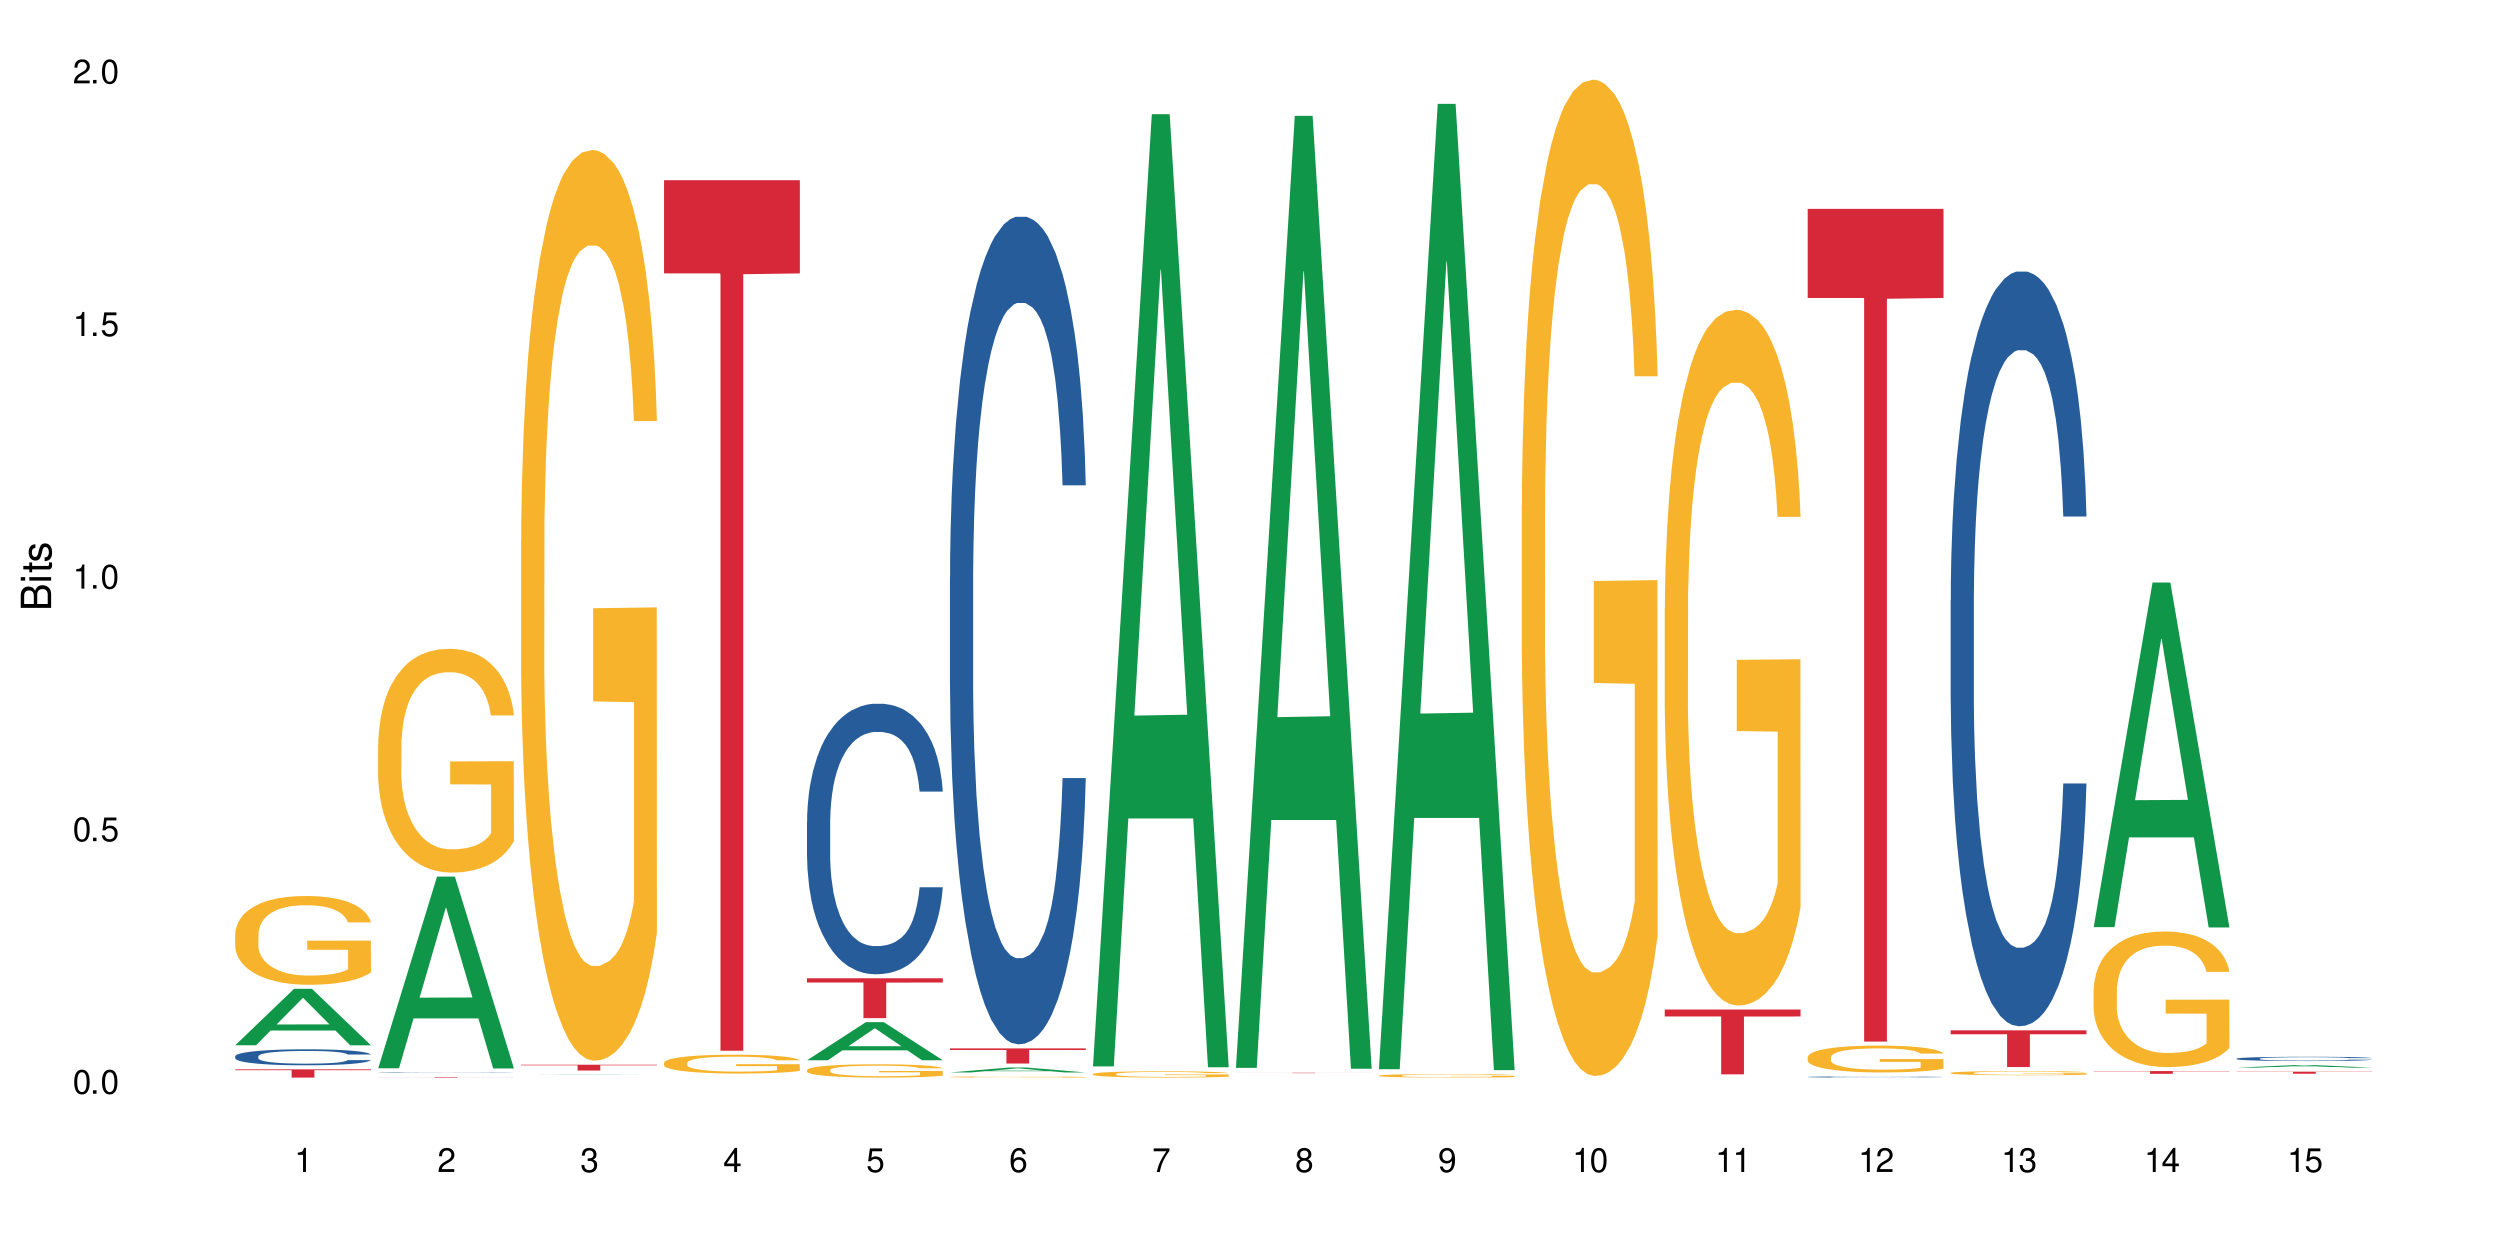 <?xml version="1.0" encoding="UTF-8"?>
<svg xmlns="http://www.w3.org/2000/svg" xmlns:xlink="http://www.w3.org/1999/xlink" width="720" height="360" viewBox="0 0 720 360">
<defs>
<g>
<g id="glyph-0-0">
</g>
<g id="glyph-0-1">
<path d="M 2.641 -6.938 C 2 -6.938 1.422 -6.656 1.078 -6.172 C 0.641 -5.562 0.406 -4.641 0.406 -3.359 C 0.406 -1.016 1.188 0.219 2.641 0.219 C 4.078 0.219 4.859 -1.016 4.859 -3.297 C 4.859 -4.641 4.656 -5.547 4.203 -6.172 C 3.844 -6.656 3.281 -6.938 2.641 -6.938 Z M 2.641 -6.188 C 3.547 -6.188 4 -5.25 4 -3.375 C 4 -1.406 3.562 -0.484 2.625 -0.484 C 1.734 -0.484 1.281 -1.438 1.281 -3.344 C 1.281 -5.25 1.734 -6.188 2.641 -6.188 Z M 2.641 -6.188 "/>
</g>
<g id="glyph-0-2">
<path d="M 1.828 -1 L 0.828 -1 L 0.828 0 L 1.828 0 Z M 1.828 -1 "/>
</g>
<g id="glyph-0-3">
<path d="M 4.562 -6.797 L 1.062 -6.797 L 0.547 -3.094 L 1.328 -3.094 C 1.719 -3.562 2.047 -3.734 2.578 -3.734 C 3.484 -3.734 4.062 -3.109 4.062 -2.094 C 4.062 -1.125 3.484 -0.531 2.578 -0.531 C 1.828 -0.531 1.375 -0.906 1.188 -1.672 L 0.328 -1.672 C 0.453 -1.109 0.547 -0.844 0.75 -0.594 C 1.125 -0.078 1.828 0.219 2.594 0.219 C 3.969 0.219 4.922 -0.781 4.922 -2.219 C 4.922 -3.562 4.031 -4.484 2.719 -4.484 C 2.25 -4.484 1.859 -4.359 1.469 -4.062 L 1.734 -5.969 L 4.562 -5.969 Z M 4.562 -6.797 "/>
</g>
<g id="glyph-0-4">
<path d="M 2.484 -4.938 L 2.484 0 L 3.328 0 L 3.328 -6.938 L 2.766 -6.938 C 2.469 -5.875 2.281 -5.734 0.984 -5.562 L 0.984 -4.938 Z M 2.484 -4.938 "/>
</g>
<g id="glyph-0-5">
<path d="M 4.859 -0.828 L 1.281 -0.828 C 1.359 -1.406 1.672 -1.781 2.5 -2.281 L 3.469 -2.828 C 4.406 -3.344 4.906 -4.062 4.906 -4.906 C 4.906 -5.484 4.672 -6.031 4.266 -6.406 C 3.859 -6.766 3.375 -6.938 2.719 -6.938 C 1.859 -6.938 1.219 -6.625 0.844 -6.031 C 0.609 -5.672 0.5 -5.234 0.484 -4.531 L 1.328 -4.531 C 1.359 -5.016 1.406 -5.281 1.531 -5.516 C 1.75 -5.938 2.188 -6.203 2.703 -6.203 C 3.469 -6.203 4.031 -5.641 4.031 -4.891 C 4.031 -4.344 3.719 -3.859 3.125 -3.516 L 2.234 -3 C 0.812 -2.172 0.406 -1.531 0.328 -0.016 L 4.859 -0.016 Z M 4.859 -0.828 "/>
</g>
<g id="glyph-0-6">
<path d="M 2.125 -3.188 L 2.578 -3.188 C 3.5 -3.188 3.984 -2.766 3.984 -1.922 C 3.984 -1.062 3.469 -0.531 2.594 -0.531 C 1.656 -0.531 1.203 -1 1.156 -2.016 L 0.312 -2.016 C 0.344 -1.453 0.438 -1.094 0.609 -0.781 C 0.953 -0.109 1.625 0.219 2.547 0.219 C 3.953 0.219 4.859 -0.625 4.859 -1.938 C 4.859 -2.828 4.516 -3.297 3.703 -3.594 C 4.344 -3.844 4.656 -4.328 4.656 -5.031 C 4.656 -6.219 3.875 -6.938 2.578 -6.938 C 1.203 -6.938 0.484 -6.172 0.453 -4.703 L 1.297 -4.703 C 1.312 -5.125 1.344 -5.359 1.453 -5.578 C 1.641 -5.969 2.062 -6.203 2.594 -6.203 C 3.344 -6.203 3.797 -5.75 3.797 -5 C 3.797 -4.516 3.609 -4.219 3.25 -4.047 C 3.016 -3.953 2.703 -3.922 2.125 -3.906 Z M 2.125 -3.188 "/>
</g>
<g id="glyph-0-7">
<path d="M 3.141 -1.672 L 3.141 0 L 3.984 0 L 3.984 -1.672 L 4.984 -1.672 L 4.984 -2.438 L 3.984 -2.438 L 3.984 -6.938 L 3.359 -6.938 L 0.266 -2.578 L 0.266 -1.672 Z M 3.141 -2.438 L 1 -2.438 L 3.141 -5.5 Z M 3.141 -2.438 "/>
</g>
<g id="glyph-0-8">
<path d="M 4.781 -5.125 C 4.609 -6.266 3.891 -6.938 2.844 -6.938 C 2.094 -6.938 1.422 -6.578 1.031 -5.953 C 0.594 -5.266 0.406 -4.422 0.406 -3.172 C 0.406 -2 0.578 -1.25 0.984 -0.641 C 1.359 -0.078 1.953 0.219 2.703 0.219 C 3.984 0.219 4.922 -0.75 4.922 -2.094 C 4.922 -3.375 4.062 -4.281 2.844 -4.281 C 2.172 -4.281 1.641 -4.031 1.281 -3.516 C 1.281 -5.234 1.828 -6.188 2.797 -6.188 C 3.391 -6.188 3.797 -5.797 3.938 -5.125 Z M 2.734 -3.531 C 3.547 -3.531 4.062 -2.953 4.062 -2.031 C 4.062 -1.156 3.484 -0.531 2.703 -0.531 C 1.922 -0.531 1.328 -1.188 1.328 -2.078 C 1.328 -2.938 1.906 -3.531 2.734 -3.531 Z M 2.734 -3.531 "/>
</g>
<g id="glyph-0-9">
<path d="M 4.984 -6.797 L 0.438 -6.797 L 0.438 -5.969 L 4.109 -5.969 C 2.5 -3.656 1.828 -2.234 1.328 0 L 2.219 0 C 2.594 -2.172 3.453 -4.047 4.984 -6.094 Z M 4.984 -6.797 "/>
</g>
<g id="glyph-0-10">
<path d="M 3.75 -3.656 C 4.469 -4.094 4.688 -4.438 4.688 -5.078 C 4.688 -6.172 3.844 -6.938 2.641 -6.938 C 1.438 -6.938 0.594 -6.172 0.594 -5.094 C 0.594 -4.438 0.812 -4.094 1.516 -3.656 C 0.734 -3.266 0.359 -2.703 0.359 -1.922 C 0.359 -0.656 1.281 0.219 2.641 0.219 C 3.984 0.219 4.922 -0.656 4.922 -1.922 C 4.922 -2.703 4.531 -3.266 3.75 -3.656 Z M 2.641 -6.188 C 3.359 -6.188 3.812 -5.75 3.812 -5.062 C 3.812 -4.406 3.344 -3.984 2.641 -3.984 C 1.922 -3.984 1.453 -4.406 1.453 -5.078 C 1.453 -5.75 1.922 -6.188 2.641 -6.188 Z M 2.641 -3.266 C 3.484 -3.266 4.062 -2.719 4.062 -1.906 C 4.062 -1.078 3.484 -0.531 2.625 -0.531 C 1.797 -0.531 1.219 -1.094 1.219 -1.906 C 1.219 -2.719 1.781 -3.266 2.641 -3.266 Z M 2.641 -3.266 "/>
</g>
<g id="glyph-0-11">
<path d="M 0.516 -1.578 C 0.672 -0.453 1.406 0.219 2.438 0.219 C 3.188 0.219 3.859 -0.141 4.266 -0.766 C 4.688 -1.453 4.891 -2.297 4.891 -3.547 C 4.891 -4.719 4.703 -5.453 4.312 -6.078 C 3.938 -6.641 3.344 -6.938 2.594 -6.938 C 1.297 -6.938 0.359 -5.969 0.359 -4.625 C 0.359 -3.344 1.234 -2.453 2.453 -2.453 C 3.094 -2.453 3.578 -2.672 4.016 -3.203 C 4 -1.484 3.469 -0.531 2.5 -0.531 C 1.906 -0.531 1.484 -0.906 1.359 -1.578 Z M 2.578 -6.203 C 3.375 -6.203 3.969 -5.531 3.969 -4.641 C 3.969 -3.797 3.391 -3.188 2.547 -3.188 C 1.734 -3.188 1.234 -3.766 1.234 -4.688 C 1.234 -5.562 1.797 -6.203 2.578 -6.203 Z M 2.578 -6.203 "/>
</g>
<g id="glyph-1-0">
</g>
<g id="glyph-1-1">
<path d="M 0 -0.953 L 0 -4.891 C 0 -5.719 -0.234 -6.344 -0.734 -6.797 C -1.188 -7.234 -1.812 -7.469 -2.5 -7.469 C -3.547 -7.469 -4.188 -7 -4.625 -5.875 C -4.984 -6.688 -5.625 -7.094 -6.531 -7.094 C -7.172 -7.094 -7.734 -6.859 -8.141 -6.391 C -8.562 -5.922 -8.75 -5.344 -8.75 -4.5 L -8.75 -0.953 Z M -4.984 -2.062 L -7.766 -2.062 L -7.766 -4.219 C -7.766 -4.844 -7.688 -5.203 -7.453 -5.5 C -7.219 -5.812 -6.859 -5.969 -6.375 -5.969 C -5.891 -5.969 -5.531 -5.812 -5.297 -5.5 C -5.062 -5.203 -4.984 -4.844 -4.984 -4.219 Z M -0.984 -2.062 L -4 -2.062 L -4 -4.781 C -4 -5.766 -3.438 -6.359 -2.484 -6.359 C -1.547 -6.359 -0.984 -5.766 -0.984 -4.781 Z M -0.984 -2.062 "/>
</g>
<g id="glyph-1-2">
<path d="M -6.281 -1.797 L -6.281 -0.797 L 0 -0.797 L 0 -1.797 Z M -8.75 -1.797 L -8.75 -0.797 L -7.484 -0.797 L -7.484 -1.797 Z M -8.75 -1.797 "/>
</g>
<g id="glyph-1-3">
<path d="M -6.281 -3.047 L -6.281 -2.016 L -8.016 -2.016 L -8.016 -1.016 L -6.281 -1.016 L -6.281 -0.172 L -5.469 -0.172 L -5.469 -1.016 L -0.719 -1.016 C -0.078 -1.016 0.281 -1.453 0.281 -2.234 C 0.281 -2.5 0.25 -2.719 0.188 -3.047 L -0.641 -3.047 C -0.609 -2.906 -0.594 -2.766 -0.594 -2.562 C -0.594 -2.141 -0.719 -2.016 -1.156 -2.016 L -5.469 -2.016 L -5.469 -3.047 Z M -6.281 -3.047 "/>
</g>
<g id="glyph-1-4">
<path d="M -4.531 -5.25 C -5.766 -5.25 -6.469 -4.422 -6.469 -2.969 C -6.469 -1.516 -5.719 -0.562 -4.547 -0.562 C -3.562 -0.562 -3.094 -1.062 -2.734 -2.562 L -2.516 -3.484 C -2.344 -4.188 -2.094 -4.469 -1.641 -4.469 C -1.047 -4.469 -0.641 -3.875 -0.641 -3 C -0.641 -2.453 -0.797 -2 -1.062 -1.75 C -1.25 -1.594 -1.422 -1.531 -1.875 -1.469 L -1.875 -0.406 C -0.422 -0.453 0.281 -1.266 0.281 -2.922 C 0.281 -4.5 -0.5 -5.516 -1.719 -5.516 C -2.656 -5.516 -3.172 -4.984 -3.469 -3.734 L -3.703 -2.766 C -3.891 -1.953 -4.156 -1.609 -4.594 -1.609 C -5.188 -1.609 -5.547 -2.125 -5.547 -2.938 C -5.547 -3.75 -5.203 -4.172 -4.531 -4.203 Z M -4.531 -5.25 "/>
</g>
</g>
</defs>
<rect x="-72" y="-36" width="864" height="432" fill="rgb(100%, 100%, 100%)" fill-opacity="1"/>
<path fill-rule="nonzero" fill="rgb(6.275%, 58.824%, 28.235%)" fill-opacity="1" d="M 67.73 301.035 L 67.773 301.02 L 84.695 284.773 L 89.836 284.773 L 106.844 301.051 L 100.867 301.051 L 96.605 296.801 L 77.926 296.801 L 73.75 301.035 L 67.73 301.035 L 79.723 295.043 L 94.895 295.027 L 87.328 287.43 L 87.246 287.414 L 87.16 287.461 L 79.684 295.027 L 79.723 295.043 Z M 67.73 301.035 "/>
<path fill-rule="nonzero" fill="rgb(14.51%, 36.078%, 60%)" fill-opacity="1" d="M 67.73 304.207 L 67.777 304.203 L 67.777 304.102 L 67.922 303.941 L 68.254 303.738 L 68.59 303.602 L 69.449 303.352 L 70.641 303.113 L 71.879 302.93 L 72.785 302.82 L 73.598 302.734 L 75.457 302.578 L 76.652 302.5 L 77.938 302.426 L 79.512 302.355 L 80.656 302.312 L 83.234 302.246 L 85.141 302.219 L 86.621 302.203 L 89.816 302.203 L 91.723 302.223 L 93.105 302.242 L 94.633 302.277 L 95.922 302.312 L 98.164 302.406 L 100.168 302.523 L 101.074 302.59 L 102.504 302.723 L 103.602 302.848 L 104.363 302.957 L 105.223 303.113 L 105.984 303.301 L 106.559 303.516 L 106.844 303.699 L 100.168 303.699 L 99.832 303.531 L 99.449 303.398 L 98.734 303.227 L 98.02 303.105 L 97.02 302.984 L 96.113 302.902 L 94.871 302.824 L 93.773 302.773 L 92.629 302.734 L 91.531 302.711 L 89.434 302.684 L 87 302.684 L 86.094 302.691 L 84.234 302.727 L 83.234 302.754 L 81.801 302.812 L 80.801 302.867 L 79.609 302.953 L 78.797 303.023 L 77.797 303.133 L 77.078 303.23 L 76.27 303.371 L 75.793 303.477 L 75.363 303.594 L 74.98 303.73 L 74.695 303.879 L 74.504 304.035 L 74.41 304.188 L 74.41 304.836 L 74.504 304.988 L 74.742 305.164 L 75.363 305.422 L 76.27 305.645 L 77.32 305.82 L 78.32 305.949 L 78.891 306.008 L 79.656 306.074 L 80.848 306.16 L 82.566 306.242 L 83.566 306.277 L 85.094 306.309 L 86.668 306.328 L 88.766 306.328 L 90.625 306.309 L 91.867 306.289 L 93.156 306.254 L 94.918 306.184 L 96.016 306.117 L 96.969 306.035 L 97.688 305.957 L 98.164 305.891 L 98.879 305.758 L 99.449 305.617 L 99.879 305.469 L 100.168 305.324 L 106.844 305.324 L 106.559 305.492 L 106.129 305.656 L 105.699 305.781 L 105.031 305.926 L 104.27 306.059 L 103.172 306.203 L 102.266 306.301 L 101.074 306.406 L 99.977 306.488 L 98.781 306.559 L 97.02 306.641 L 95.875 306.684 L 94.633 306.723 L 93.156 306.754 L 91.293 306.785 L 89.289 306.801 L 87.43 306.805 L 85.426 306.797 L 83.949 306.781 L 81.992 306.742 L 79.559 306.668 L 77.797 306.586 L 76.414 306.508 L 75.219 306.422 L 73.883 306.309 L 72.168 306.125 L 71.117 305.98 L 70.402 305.863 L 69.59 305.699 L 69.02 305.551 L 68.352 305.316 L 67.875 305.02 L 67.73 304.785 Z M 67.73 304.207 "/>
<path fill-rule="nonzero" fill="rgb(96.863%, 70.196%, 16.863%)" fill-opacity="1" d="M 67.73 269 L 67.777 268.977 L 67.777 268.508 L 67.969 267.457 L 68.445 266.012 L 69.066 264.82 L 69.734 263.887 L 70.164 263.395 L 70.879 262.695 L 71.5 262.18 L 73.074 261.129 L 75.078 260.148 L 76.172 259.727 L 77.414 259.332 L 79.18 258.887 L 79.988 258.723 L 82.469 258.352 L 85.285 258.117 L 88.383 258.047 L 89.816 258.07 L 91.77 258.164 L 94.441 258.422 L 95.969 258.652 L 97.16 258.887 L 98.402 259.191 L 99.926 259.656 L 101.359 260.219 L 102.504 260.777 L 103.648 261.48 L 104.602 262.227 L 105.414 263.043 L 106.129 264.023 L 106.559 264.844 L 106.844 265.66 L 100.215 265.66 L 99.832 264.844 L 99.402 264.211 L 98.688 263.441 L 97.973 262.879 L 97.258 262.438 L 95.922 261.828 L 94.777 261.457 L 93.344 261.129 L 91.961 260.918 L 90.387 260.777 L 89.434 260.73 L 86.906 260.73 L 84.617 260.895 L 83.281 261.082 L 82.328 261.27 L 80.992 261.621 L 80.18 261.898 L 79.703 262.086 L 78.273 262.812 L 77.32 263.465 L 76.793 263.91 L 76.125 264.609 L 75.648 265.238 L 75.125 266.172 L 74.84 266.875 L 74.457 268.461 L 74.41 272.664 L 74.551 273.551 L 74.84 274.512 L 75.219 275.352 L 75.793 276.238 L 76.363 276.914 L 77.367 277.824 L 78.227 278.434 L 78.891 278.832 L 80.18 279.461 L 80.703 279.672 L 81.945 280.09 L 83.234 280.418 L 84.809 280.699 L 86 280.84 L 87.906 280.957 L 90.34 280.957 L 93.203 280.816 L 95.016 280.629 L 96.254 280.441 L 97.066 280.277 L 98.066 280.02 L 98.781 279.789 L 99.449 279.531 L 100.262 279.133 L 100.262 273.551 L 88.48 273.527 L 88.48 270.914 L 106.797 270.891 L 106.844 280.02 L 105.844 280.652 L 104.602 281.258 L 103.41 281.727 L 102.168 282.121 L 100.406 282.566 L 98.973 282.848 L 96.781 283.172 L 94.777 283.383 L 92.676 283.523 L 90.816 283.594 L 88.621 283.617 L 86.668 283.57 L 84.57 283.43 L 82.898 283.242 L 81.371 283.012 L 79.848 282.707 L 77.938 282.215 L 76.699 281.82 L 75.41 281.328 L 74.121 280.746 L 72.977 280.113 L 72.215 279.625 L 71.453 279.062 L 70.641 278.363 L 69.879 277.57 L 69.305 276.844 L 68.781 276.027 L 68.398 275.258 L 68.016 274.207 L 67.828 273.367 L 67.73 272.641 Z M 67.73 269 "/>
<path fill-rule="nonzero" fill="rgb(83.922%, 15.686%, 22.353%)" fill-opacity="1" d="M 67.73 307.961 L 106.844 307.961 L 106.844 308.215 L 90.543 308.219 L 90.543 310.344 L 83.984 310.344 L 83.984 308.219 L 83.891 308.215 L 67.73 308.215 Z M 67.73 307.961 "/>
<path fill-rule="nonzero" fill="rgb(6.275%, 58.824%, 28.235%)" fill-opacity="1" d="M 108.902 307.668 L 108.945 307.613 L 125.867 252.457 L 131.008 252.457 L 148.016 307.719 L 142.039 307.719 L 137.777 293.293 L 119.098 293.293 L 114.922 307.668 L 108.902 307.668 L 120.895 287.328 L 136.062 287.273 L 128.5 261.488 L 128.418 261.434 L 128.332 261.59 L 120.855 287.273 L 120.895 287.328 Z M 108.902 307.668 "/>
<path fill-rule="nonzero" fill="rgb(14.51%, 36.078%, 60%)" fill-opacity="1" d="M 108.902 308.941 L 108.949 308.941 L 108.949 308.938 L 109.094 308.934 L 109.426 308.926 L 109.762 308.922 L 110.621 308.91 L 111.812 308.902 L 113.051 308.898 L 113.957 308.895 L 114.77 308.891 L 116.629 308.887 L 117.82 308.883 L 119.109 308.879 L 120.684 308.879 L 121.828 308.875 L 124.406 308.875 L 126.312 308.871 L 132.895 308.871 L 134.277 308.875 L 137.094 308.875 L 139.336 308.879 L 141.336 308.883 L 142.242 308.887 L 143.676 308.891 L 144.773 308.895 L 145.535 308.898 L 146.395 308.902 L 147.156 308.91 L 147.73 308.918 L 148.016 308.922 L 141.336 308.922 L 141.004 308.918 L 140.621 308.914 L 139.906 308.906 L 139.191 308.902 L 138.191 308.898 L 137.285 308.895 L 136.043 308.895 L 134.945 308.891 L 124.406 308.891 L 122.973 308.895 L 121.973 308.895 L 120.781 308.898 L 119.969 308.902 L 118.969 308.902 L 118.25 308.906 L 117.441 308.914 L 116.965 308.914 L 116.535 308.922 L 116.152 308.926 L 115.867 308.93 L 115.676 308.934 L 115.582 308.941 L 115.582 308.961 L 115.676 308.969 L 115.914 308.973 L 116.535 308.984 L 117.441 308.992 L 118.488 308.996 L 119.492 309 L 120.062 309.004 L 120.828 309.004 L 122.02 309.008 L 123.738 309.012 L 126.266 309.012 L 127.84 309.016 L 129.938 309.016 L 131.797 309.012 L 134.324 309.012 L 136.09 309.008 L 137.188 309.008 L 138.141 309.004 L 138.859 309 L 139.336 309 L 140.051 308.996 L 140.621 308.988 L 141.051 308.984 L 141.336 308.98 L 148.016 308.98 L 147.73 308.984 L 147.301 308.992 L 146.871 308.996 L 146.203 309 L 145.441 309.004 L 144.344 309.008 L 143.438 309.012 L 142.242 309.016 L 141.148 309.02 L 139.953 309.023 L 138.191 309.023 L 137.043 309.027 L 134.324 309.027 L 132.465 309.031 L 126.598 309.031 L 125.121 309.027 L 123.164 309.027 L 120.73 309.023 L 118.969 309.023 L 117.582 309.02 L 116.391 309.016 L 115.055 309.012 L 113.34 309.008 L 112.289 309 L 111.574 308.996 L 110.762 308.992 L 110.191 308.988 L 109.523 308.98 L 109.047 308.969 L 108.902 308.961 Z M 108.902 308.941 "/>
<path fill-rule="nonzero" fill="rgb(96.863%, 70.196%, 16.863%)" fill-opacity="1" d="M 108.902 214.461 L 108.949 214.402 L 108.949 213.227 L 109.141 210.578 L 109.617 206.93 L 110.238 203.926 L 110.906 201.574 L 111.336 200.336 L 112.051 198.57 L 112.672 197.277 L 114.246 194.629 L 116.25 192.156 L 117.344 191.098 L 118.586 190.098 L 120.352 188.98 L 121.16 188.566 L 123.641 187.625 L 126.457 187.035 L 129.555 186.859 L 130.988 186.918 L 132.941 187.156 L 135.613 187.801 L 137.141 188.391 L 138.332 188.98 L 139.574 189.742 L 141.098 190.922 L 142.531 192.332 L 143.676 193.746 L 144.82 195.512 L 145.773 197.395 L 146.586 199.453 L 147.301 201.926 L 147.73 203.984 L 148.016 206.047 L 141.387 206.047 L 141.004 203.984 L 140.574 202.398 L 139.859 200.457 L 139.145 199.043 L 138.43 197.926 L 137.094 196.395 L 135.949 195.453 L 134.516 194.629 L 133.133 194.098 L 131.559 193.746 L 130.605 193.629 L 128.078 193.629 L 125.789 194.039 L 124.453 194.512 L 123.5 194.98 L 122.164 195.863 L 121.352 196.57 L 120.875 197.043 L 119.445 198.867 L 118.488 200.516 L 117.965 201.633 L 117.297 203.398 L 116.82 204.988 L 116.297 207.34 L 116.008 209.105 L 115.629 213.109 L 115.582 223.703 L 115.723 225.938 L 116.008 228.352 L 116.391 230.469 L 116.965 232.707 L 117.535 234.414 L 118.539 236.707 L 119.395 238.238 L 120.062 239.238 L 121.352 240.828 L 121.875 241.359 L 123.117 242.418 L 124.406 243.242 L 125.98 243.949 L 127.172 244.301 L 129.078 244.594 L 131.512 244.594 L 134.375 244.242 L 136.188 243.77 L 137.426 243.301 L 138.238 242.887 L 139.238 242.242 L 139.953 241.652 L 140.621 241.004 L 141.434 240.004 L 141.434 225.938 L 129.652 225.879 L 129.652 219.289 L 147.969 219.23 L 148.016 242.242 L 147.016 243.828 L 145.773 245.359 L 144.582 246.535 L 143.34 247.539 L 141.578 248.656 L 140.145 249.363 L 137.949 250.188 L 135.949 250.715 L 133.848 251.07 L 131.988 251.246 L 129.793 251.305 L 127.84 251.188 L 125.742 250.832 L 124.07 250.363 L 122.543 249.773 L 121.02 249.008 L 119.109 247.773 L 117.871 246.773 L 116.582 245.535 L 115.293 244.066 L 114.148 242.477 L 113.387 241.238 L 112.625 239.828 L 111.812 238.062 L 111.051 236.062 L 110.477 234.238 L 109.953 232.176 L 109.57 230.234 L 109.188 227.586 L 108.996 225.469 L 108.902 223.645 Z M 108.902 214.461 "/>
<path fill-rule="nonzero" fill="rgb(83.922%, 15.686%, 22.353%)" fill-opacity="1" d="M 108.902 310.184 L 148.016 310.184 L 148.016 310.203 L 131.715 310.203 L 131.715 310.344 L 125.156 310.344 L 125.156 310.203 L 108.902 310.203 Z M 108.902 310.184 "/>
<path fill-rule="nonzero" fill="rgb(6.275%, 58.824%, 28.235%)" fill-opacity="1" d="M 150.074 309.531 L 150.117 309.531 L 167.039 309.473 L 172.18 309.473 L 189.188 309.531 L 183.211 309.531 L 178.949 309.516 L 160.27 309.516 L 156.09 309.531 L 150.074 309.531 L 162.066 309.512 L 177.234 309.512 L 169.672 309.484 L 169.504 309.484 L 162.027 309.512 L 162.066 309.512 Z M 150.074 309.531 "/>
<path fill-rule="nonzero" fill="rgb(96.863%, 70.196%, 16.863%)" fill-opacity="1" d="M 150.074 155.527 L 150.121 155.285 L 150.121 150.496 L 150.312 139.715 L 150.789 124.863 L 151.41 112.648 L 152.078 103.066 L 152.508 98.035 L 153.223 90.848 L 153.844 85.578 L 155.418 74.797 L 157.418 64.738 L 158.516 60.426 L 159.758 56.352 L 161.523 51.801 L 162.332 50.125 L 164.812 46.289 L 167.629 43.895 L 170.727 43.176 L 172.16 43.418 L 174.113 44.375 L 176.785 47.008 L 178.312 49.406 L 179.504 51.801 L 180.746 54.914 L 182.27 59.707 L 183.703 65.453 L 184.848 71.203 L 185.992 78.391 L 186.945 86.055 L 187.758 94.441 L 188.473 104.5 L 188.902 112.887 L 189.188 121.27 L 182.559 121.27 L 182.176 112.887 L 181.746 106.418 L 181.031 98.512 L 180.316 92.766 L 179.602 88.211 L 178.266 81.984 L 177.121 78.152 L 175.688 74.797 L 174.305 72.641 L 172.73 71.203 L 171.777 70.727 L 169.25 70.727 L 166.961 72.402 L 165.625 74.32 L 164.672 76.234 L 163.336 79.828 L 162.523 82.703 L 162.047 84.617 L 160.617 92.047 L 159.66 98.754 L 159.137 103.305 L 158.469 110.492 L 157.992 116.957 L 157.469 126.539 L 157.18 133.727 L 156.801 150.016 L 156.754 193.137 L 156.895 202.238 L 157.18 212.059 L 157.562 220.684 L 158.137 229.789 L 158.707 236.734 L 159.711 246.078 L 160.566 252.305 L 161.234 256.379 L 162.523 262.844 L 163.047 265 L 164.289 269.312 L 165.578 272.668 L 167.148 275.543 L 168.344 276.98 L 170.25 278.176 L 172.684 278.176 L 175.547 276.738 L 177.359 274.824 L 178.598 272.906 L 179.41 271.23 L 180.41 268.594 L 181.125 266.199 L 181.793 263.562 L 182.605 259.492 L 182.605 202.238 L 170.824 202 L 170.824 175.168 L 189.141 174.93 L 189.188 268.594 L 188.188 275.062 L 186.945 281.289 L 185.754 286.082 L 184.512 290.156 L 182.746 294.707 L 181.316 297.582 L 179.121 300.934 L 177.121 303.09 L 175.02 304.527 L 173.16 305.246 L 170.965 305.484 L 169.012 305.008 L 166.91 303.57 L 165.242 301.652 L 163.715 299.258 L 162.191 296.145 L 160.281 291.113 L 159.043 287.039 L 157.754 282.008 L 156.465 276.02 L 155.32 269.555 L 154.559 264.523 L 153.793 258.773 L 152.984 251.586 L 152.219 243.441 L 151.648 236.016 L 151.125 227.633 L 150.742 219.727 L 150.359 208.945 L 150.168 200.324 L 150.074 192.895 Z M 150.074 155.527 "/>
<path fill-rule="nonzero" fill="rgb(83.922%, 15.686%, 22.353%)" fill-opacity="1" d="M 150.074 306.641 L 189.188 306.641 L 189.188 306.82 L 172.887 306.82 L 172.887 308.32 L 166.328 308.32 L 166.328 306.824 L 166.234 306.82 L 150.074 306.82 Z M 150.074 306.641 "/>
<path fill-rule="nonzero" fill="rgb(96.863%, 70.196%, 16.863%)" fill-opacity="1" d="M 191.246 306.082 L 191.293 306.078 L 191.293 305.977 L 191.484 305.754 L 191.961 305.449 L 192.582 305.195 L 193.25 304.996 L 193.68 304.895 L 194.395 304.746 L 195.016 304.637 L 196.59 304.414 L 198.59 304.203 L 199.688 304.117 L 200.93 304.031 L 202.695 303.938 L 203.504 303.902 L 205.984 303.824 L 208.801 303.773 L 211.898 303.758 L 213.332 303.766 L 215.285 303.785 L 217.957 303.84 L 219.484 303.887 L 220.676 303.938 L 221.918 304 L 223.441 304.102 L 224.875 304.219 L 226.02 304.34 L 227.164 304.488 L 228.117 304.645 L 228.93 304.82 L 229.645 305.027 L 230.074 305.199 L 230.359 305.375 L 223.73 305.375 L 223.348 305.199 L 222.918 305.066 L 222.203 304.902 L 221.488 304.785 L 220.77 304.691 L 219.438 304.562 L 218.293 304.48 L 216.859 304.414 L 215.477 304.367 L 213.902 304.34 L 212.949 304.328 L 210.422 304.328 L 208.133 304.363 L 206.797 304.402 L 205.84 304.441 L 204.508 304.516 L 203.695 304.574 L 203.219 304.617 L 201.789 304.77 L 200.832 304.906 L 200.309 305 L 199.641 305.152 L 199.164 305.285 L 198.641 305.48 L 198.352 305.629 L 197.973 305.969 L 197.922 306.859 L 198.066 307.047 L 198.352 307.25 L 198.734 307.43 L 199.309 307.617 L 199.879 307.762 L 200.883 307.953 L 201.738 308.082 L 202.406 308.168 L 203.695 308.301 L 204.219 308.344 L 205.461 308.434 L 206.746 308.504 L 208.32 308.562 L 209.516 308.594 L 211.422 308.617 L 213.855 308.617 L 216.719 308.586 L 218.531 308.547 L 219.77 308.508 L 220.582 308.473 L 221.582 308.418 L 222.297 308.371 L 222.965 308.316 L 223.777 308.23 L 223.777 307.047 L 211.996 307.043 L 211.996 306.488 L 230.312 306.484 L 230.359 308.418 L 229.355 308.551 L 228.117 308.68 L 226.926 308.781 L 225.684 308.863 L 223.918 308.957 L 222.488 309.02 L 220.293 309.086 L 218.293 309.133 L 216.191 309.16 L 214.332 309.176 L 212.137 309.18 L 210.184 309.172 L 208.082 309.141 L 206.414 309.102 L 204.887 309.051 L 203.359 308.988 L 201.453 308.883 L 200.215 308.801 L 198.926 308.695 L 197.637 308.574 L 196.492 308.438 L 195.73 308.336 L 194.965 308.215 L 194.156 308.066 L 193.391 307.898 L 192.82 307.746 L 192.297 307.57 L 191.914 307.41 L 191.531 307.188 L 191.34 307.008 L 191.246 306.855 Z M 191.246 306.082 "/>
<path fill-rule="nonzero" fill="rgb(83.922%, 15.686%, 22.353%)" fill-opacity="1" d="M 191.246 51.906 L 230.359 51.906 L 230.359 78.742 L 214.059 78.977 L 214.059 302.605 L 207.5 302.605 L 207.5 79.215 L 207.402 78.742 L 191.246 78.742 Z M 191.246 51.906 "/>
<path fill-rule="nonzero" fill="rgb(6.275%, 58.824%, 28.235%)" fill-opacity="1" d="M 232.418 305.352 L 232.461 305.344 L 249.383 294.375 L 254.523 294.375 L 271.531 305.363 L 265.555 305.363 L 261.293 302.496 L 242.613 302.496 L 238.434 305.352 L 232.418 305.352 L 244.41 301.309 L 259.578 301.297 L 252.016 296.168 L 251.934 296.16 L 251.848 296.191 L 244.367 301.297 L 244.41 301.309 Z M 232.418 305.352 "/>
<path fill-rule="nonzero" fill="rgb(14.51%, 36.078%, 60%)" fill-opacity="1" d="M 232.418 236.586 L 232.465 236.516 L 232.465 234.809 L 232.609 232.102 L 232.941 228.684 L 233.277 226.332 L 234.133 222.133 L 235.328 218.074 L 236.566 214.941 L 237.473 213.09 L 238.285 211.664 L 240.145 209.031 L 241.336 207.68 L 242.625 206.469 L 244.199 205.258 L 245.344 204.547 L 247.918 203.406 L 249.828 202.906 L 251.305 202.695 L 254.504 202.695 L 256.41 202.98 L 257.793 203.336 L 259.32 203.906 L 260.609 204.547 L 262.848 206.113 L 264.852 208.105 L 265.758 209.246 L 267.191 211.453 L 268.285 213.59 L 269.051 215.441 L 269.91 218.074 L 270.672 221.277 L 271.246 224.91 L 271.531 227.973 L 264.852 227.973 L 264.52 225.125 L 264.137 222.914 L 263.422 219.996 L 262.707 217.934 L 261.703 215.867 L 260.797 214.516 L 259.559 213.16 L 258.461 212.305 L 257.316 211.664 L 256.219 211.238 L 254.121 210.812 L 251.688 210.812 L 250.781 210.953 L 248.922 211.523 L 247.918 212.023 L 246.488 213.02 L 245.488 213.945 L 244.293 215.367 L 243.484 216.578 L 242.48 218.43 L 241.766 220.066 L 240.957 222.418 L 240.48 224.199 L 240.051 226.191 L 239.668 228.543 L 239.383 231.035 L 239.191 233.668 L 239.094 236.23 L 239.094 247.27 L 239.191 249.832 L 239.43 252.82 L 240.051 257.164 L 240.957 260.938 L 242.004 263.93 L 243.008 266.066 L 243.578 267.062 L 244.344 268.203 L 245.535 269.625 L 247.25 271.051 L 248.254 271.621 L 249.781 272.188 L 251.355 272.473 L 253.453 272.473 L 255.312 272.188 L 256.555 271.832 L 257.84 271.266 L 259.605 270.055 L 260.703 268.914 L 261.656 267.562 L 262.371 266.207 L 262.848 265.07 L 263.566 262.863 L 264.137 260.441 L 264.566 257.949 L 264.852 255.527 L 271.531 255.527 L 271.246 258.375 L 270.816 261.152 L 270.387 263.219 L 269.719 265.711 L 268.953 267.918 L 267.859 270.41 L 266.953 272.047 L 265.758 273.828 L 264.66 275.18 L 263.469 276.391 L 261.703 277.816 L 260.559 278.527 L 259.32 279.168 L 257.84 279.738 L 255.98 280.234 L 253.977 280.52 L 252.117 280.59 L 250.113 280.449 L 248.637 280.164 L 246.68 279.523 L 244.246 278.242 L 242.48 276.891 L 241.098 275.535 L 239.906 274.113 L 238.57 272.188 L 236.852 269.055 L 235.805 266.637 L 235.09 264.641 L 234.277 261.863 L 233.707 259.371 L 233.039 255.387 L 232.559 250.328 L 232.418 246.414 Z M 232.418 236.586 "/>
<path fill-rule="nonzero" fill="rgb(96.863%, 70.196%, 16.863%)" fill-opacity="1" d="M 232.418 308.156 L 232.465 308.152 L 232.465 308.082 L 232.656 307.926 L 233.133 307.707 L 233.754 307.531 L 234.422 307.391 L 234.852 307.316 L 235.566 307.211 L 236.188 307.137 L 237.758 306.98 L 239.762 306.832 L 240.859 306.77 L 242.102 306.711 L 243.863 306.645 L 244.676 306.617 L 247.156 306.562 L 249.969 306.527 L 253.07 306.52 L 254.504 306.52 L 256.457 306.535 L 259.129 306.574 L 260.656 306.609 L 261.848 306.645 L 263.086 306.688 L 264.613 306.758 L 266.047 306.844 L 267.191 306.926 L 268.336 307.031 L 269.289 307.145 L 270.098 307.266 L 270.816 307.41 L 271.246 307.535 L 271.531 307.656 L 264.898 307.656 L 264.52 307.535 L 264.09 307.441 L 263.375 307.324 L 262.66 307.242 L 261.941 307.176 L 260.609 307.082 L 259.461 307.027 L 258.031 306.98 L 256.648 306.945 L 255.074 306.926 L 254.121 306.918 L 251.594 306.918 L 249.305 306.945 L 247.969 306.973 L 247.012 307 L 245.676 307.051 L 244.867 307.094 L 244.391 307.121 L 242.957 307.23 L 242.004 307.328 L 241.48 307.395 L 240.812 307.5 L 240.336 307.594 L 239.812 307.734 L 239.523 307.836 L 239.145 308.074 L 239.094 308.703 L 239.238 308.836 L 239.523 308.98 L 239.906 309.105 L 240.48 309.238 L 241.051 309.34 L 242.051 309.477 L 242.91 309.566 L 243.578 309.625 L 244.867 309.719 L 245.391 309.75 L 246.633 309.816 L 247.918 309.863 L 249.492 309.906 L 250.688 309.926 L 252.594 309.945 L 255.027 309.945 L 257.887 309.922 L 259.699 309.895 L 260.941 309.867 L 261.754 309.844 L 262.754 309.805 L 263.469 309.77 L 264.137 309.73 L 264.949 309.672 L 264.949 308.836 L 253.168 308.832 L 253.168 308.441 L 271.484 308.438 L 271.531 309.805 L 270.527 309.898 L 269.289 309.988 L 268.098 310.059 L 266.855 310.117 L 265.09 310.184 L 263.66 310.227 L 261.465 310.277 L 259.461 310.309 L 257.363 310.328 L 255.504 310.34 L 253.309 310.344 L 251.355 310.336 L 249.254 310.312 L 247.586 310.285 L 246.059 310.25 L 244.531 310.207 L 242.625 310.133 L 241.387 310.074 L 240.098 310 L 238.809 309.914 L 237.664 309.816 L 236.902 309.746 L 236.137 309.66 L 235.328 309.555 L 234.562 309.438 L 233.992 309.328 L 233.465 309.207 L 233.086 309.09 L 232.703 308.934 L 232.512 308.809 L 232.418 308.699 Z M 232.418 308.156 "/>
<path fill-rule="nonzero" fill="rgb(83.922%, 15.686%, 22.353%)" fill-opacity="1" d="M 232.418 281.746 L 271.531 281.746 L 271.531 282.973 L 255.23 282.984 L 255.23 293.219 L 248.672 293.219 L 248.672 282.996 L 248.574 282.973 L 232.418 282.973 Z M 232.418 281.746 "/>
<path fill-rule="nonzero" fill="rgb(6.275%, 58.824%, 28.235%)" fill-opacity="1" d="M 273.59 308.871 L 273.629 308.867 L 290.555 307.449 L 295.695 307.449 L 312.703 308.871 L 306.727 308.871 L 302.465 308.5 L 283.785 308.5 L 279.605 308.871 L 273.59 308.871 L 285.582 308.348 L 300.75 308.344 L 293.188 307.684 L 293.105 307.68 L 293.02 307.684 L 285.539 308.344 L 285.582 308.348 Z M 273.59 308.871 "/>
<path fill-rule="nonzero" fill="rgb(14.51%, 36.078%, 60%)" fill-opacity="1" d="M 273.59 166.137 L 273.637 165.918 L 273.637 160.688 L 273.781 152.41 L 274.113 141.953 L 274.449 134.762 L 275.305 121.91 L 276.5 109.492 L 277.738 99.906 L 278.645 94.238 L 279.457 89.883 L 281.316 81.82 L 282.508 77.684 L 283.797 73.98 L 285.371 70.273 L 286.516 68.098 L 289.09 64.609 L 291 63.086 L 292.477 62.434 L 295.672 62.434 L 297.582 63.305 L 298.965 64.395 L 300.492 66.137 L 301.777 68.098 L 304.02 72.891 L 306.023 78.988 L 306.93 82.477 L 308.363 89.23 L 309.457 95.766 L 310.223 101.43 L 311.082 109.492 L 311.844 119.293 L 312.414 130.406 L 312.703 139.773 L 306.023 139.773 L 305.691 131.059 L 305.309 124.305 L 304.594 115.375 L 303.879 109.055 L 302.875 102.738 L 301.969 98.598 L 300.73 94.457 L 299.633 91.844 L 298.488 89.883 L 297.391 88.574 L 295.293 87.27 L 292.859 87.27 L 291.953 87.703 L 290.094 89.445 L 289.09 90.973 L 287.66 94.023 L 286.66 96.855 L 285.465 101.211 L 284.656 104.914 L 283.652 110.582 L 282.938 115.59 L 282.129 122.781 L 281.648 128.227 L 281.223 134.328 L 280.84 141.516 L 280.555 149.141 L 280.363 157.203 L 280.266 165.047 L 280.266 198.816 L 280.363 206.66 L 280.602 215.809 L 281.223 229.098 L 282.129 240.645 L 283.176 249.797 L 284.18 256.332 L 284.75 259.383 L 285.516 262.867 L 286.707 267.227 L 288.422 271.582 L 289.426 273.324 L 290.953 275.07 L 292.527 275.941 L 294.625 275.941 L 296.484 275.07 L 297.727 273.98 L 299.012 272.238 L 300.777 268.531 L 301.875 265.047 L 302.828 260.906 L 303.543 256.77 L 304.02 253.281 L 304.738 246.527 L 305.309 239.121 L 305.738 231.496 L 306.023 224.09 L 312.703 224.09 L 312.414 232.801 L 311.988 241.301 L 311.559 247.617 L 310.891 255.242 L 310.125 261.996 L 309.027 269.621 L 308.121 274.633 L 306.93 280.078 L 305.832 284.219 L 304.641 287.922 L 302.875 292.281 L 301.73 294.457 L 300.492 296.418 L 299.012 298.164 L 297.152 299.688 L 295.148 300.559 L 293.289 300.777 L 291.285 300.34 L 289.805 299.469 L 287.852 297.508 L 285.418 293.586 L 283.652 289.449 L 282.27 285.309 L 281.078 280.949 L 279.742 275.07 L 278.023 265.484 L 276.977 258.074 L 276.262 251.977 L 275.449 243.477 L 274.875 235.852 L 274.211 223.652 L 273.73 208.184 L 273.59 196.203 Z M 273.59 166.137 "/>
<path fill-rule="nonzero" fill="rgb(96.863%, 70.196%, 16.863%)" fill-opacity="1" d="M 273.59 310.16 L 273.637 310.16 L 273.637 310.156 L 273.828 310.141 L 274.305 310.125 L 274.926 310.109 L 275.594 310.098 L 276.023 310.09 L 276.738 310.082 L 277.355 310.074 L 278.93 310.062 L 280.934 310.051 L 282.031 310.047 L 283.273 310.039 L 285.035 310.035 L 285.848 310.031 L 288.328 310.027 L 291.141 310.027 L 294.242 310.023 L 295.672 310.023 L 297.629 310.027 L 300.301 310.031 L 301.828 310.031 L 303.02 310.035 L 304.258 310.039 L 305.785 310.043 L 307.215 310.051 L 308.363 310.059 L 309.508 310.066 L 310.461 310.078 L 311.27 310.086 L 311.988 310.098 L 312.414 310.109 L 312.703 310.121 L 306.07 310.121 L 305.691 310.109 L 305.262 310.102 L 304.547 310.09 L 303.832 310.086 L 303.113 310.078 L 301.777 310.07 L 300.633 310.066 L 299.203 310.062 L 297.82 310.059 L 290.473 310.059 L 289.141 310.062 L 288.184 310.066 L 286.848 310.07 L 286.039 310.074 L 285.562 310.074 L 284.129 310.082 L 283.176 310.094 L 282.652 310.098 L 281.984 310.105 L 281.508 310.113 L 280.98 310.125 L 280.695 310.133 L 280.316 310.152 L 280.266 310.207 L 280.41 310.219 L 280.695 310.23 L 281.078 310.238 L 281.648 310.25 L 282.223 310.258 L 283.223 310.27 L 284.082 310.277 L 284.75 310.281 L 286.039 310.289 L 286.562 310.293 L 287.805 310.297 L 289.09 310.301 L 290.664 310.305 L 291.859 310.309 L 299.059 310.309 L 300.871 310.305 L 302.113 310.301 L 302.922 310.301 L 303.926 310.297 L 304.641 310.293 L 305.309 310.293 L 306.121 310.285 L 306.121 310.219 L 294.34 310.219 L 294.34 310.184 L 312.656 310.184 L 312.703 310.297 L 311.699 310.305 L 310.461 310.312 L 309.27 310.32 L 308.027 310.324 L 306.262 310.328 L 304.832 310.332 L 302.637 310.336 L 300.633 310.34 L 296.676 310.34 L 294.48 310.344 L 292.527 310.34 L 290.426 310.34 L 288.758 310.336 L 287.23 310.336 L 285.703 310.332 L 283.797 310.324 L 282.555 310.32 L 281.27 310.312 L 279.98 310.305 L 278.836 310.297 L 278.074 310.293 L 277.309 310.285 L 276.5 310.277 L 275.734 310.266 L 275.164 310.258 L 274.637 310.246 L 274.258 310.238 L 273.875 310.227 L 273.684 310.215 L 273.59 310.207 Z M 273.59 310.16 "/>
<path fill-rule="nonzero" fill="rgb(83.922%, 15.686%, 22.353%)" fill-opacity="1" d="M 273.59 301.93 L 312.703 301.93 L 312.703 302.398 L 296.402 302.402 L 296.402 306.297 L 289.844 306.297 L 289.844 302.406 L 289.746 302.398 L 273.59 302.398 Z M 273.59 301.93 "/>
<path fill-rule="nonzero" fill="rgb(6.275%, 58.824%, 28.235%)" fill-opacity="1" d="M 314.762 307.121 L 314.801 306.863 L 331.727 32.891 L 336.867 32.891 L 353.875 307.379 L 347.898 307.379 L 343.637 235.727 L 324.957 235.727 L 320.777 307.121 L 314.762 307.121 L 326.754 206.09 L 341.922 205.832 L 334.359 77.738 L 334.273 77.48 L 334.191 78.254 L 326.711 205.832 L 326.754 206.09 Z M 314.762 307.121 "/>
<path fill-rule="nonzero" fill="rgb(96.863%, 70.196%, 16.863%)" fill-opacity="1" d="M 314.762 309.309 L 314.809 309.305 L 314.809 309.273 L 315 309.199 L 315.477 309.098 L 316.098 309.012 L 316.766 308.945 L 317.191 308.91 L 317.91 308.859 L 318.527 308.824 L 320.102 308.75 L 322.105 308.68 L 323.203 308.652 L 324.445 308.625 L 326.207 308.594 L 327.02 308.582 L 329.5 308.555 L 332.312 308.539 L 335.414 308.531 L 336.844 308.535 L 338.801 308.539 L 341.473 308.559 L 343 308.574 L 344.191 308.594 L 345.43 308.613 L 346.957 308.645 L 348.387 308.688 L 349.531 308.727 L 350.68 308.773 L 351.633 308.828 L 352.441 308.887 L 353.16 308.957 L 353.586 309.012 L 353.875 309.07 L 347.242 309.07 L 346.863 309.012 L 346.434 308.969 L 345.719 308.914 L 345 308.875 L 344.285 308.844 L 342.949 308.801 L 341.805 308.773 L 340.375 308.75 L 338.992 308.734 L 337.418 308.727 L 336.465 308.723 L 333.938 308.723 L 331.645 308.734 L 330.309 308.746 L 329.355 308.762 L 328.02 308.785 L 327.211 308.805 L 326.734 308.816 L 325.301 308.871 L 324.348 308.914 L 323.824 308.945 L 323.156 308.996 L 322.68 309.043 L 322.152 309.109 L 321.867 309.156 L 321.484 309.27 L 321.438 309.566 L 321.582 309.629 L 321.867 309.699 L 322.25 309.758 L 322.82 309.82 L 323.395 309.867 L 324.395 309.934 L 325.254 309.977 L 325.922 310.004 L 327.211 310.047 L 327.734 310.062 L 328.977 310.094 L 330.262 310.117 L 331.836 310.137 L 333.031 310.145 L 334.938 310.152 L 337.371 310.152 L 340.23 310.145 L 342.043 310.129 L 343.285 310.117 L 344.094 310.105 L 345.098 310.086 L 345.812 310.07 L 346.48 310.055 L 347.293 310.023 L 347.293 309.629 L 335.508 309.629 L 335.508 309.441 L 353.824 309.441 L 353.875 310.086 L 352.871 310.133 L 351.633 310.176 L 350.438 310.207 L 349.199 310.234 L 347.434 310.27 L 346.004 310.289 L 343.809 310.312 L 341.805 310.324 L 339.707 310.336 L 337.848 310.34 L 335.652 310.344 L 333.695 310.34 L 331.598 310.328 L 329.93 310.316 L 328.402 310.301 L 326.875 310.277 L 324.969 310.242 L 323.727 310.215 L 322.441 310.18 L 321.152 310.141 L 320.008 310.094 L 319.246 310.059 L 318.48 310.02 L 317.672 309.969 L 316.906 309.914 L 316.336 309.863 L 315.809 309.805 L 315.43 309.75 L 315.047 309.676 L 314.855 309.617 L 314.762 309.566 Z M 314.762 309.309 "/>
<path fill-rule="nonzero" fill="rgb(6.275%, 58.824%, 28.235%)" fill-opacity="1" d="M 355.934 307.543 L 355.973 307.285 L 372.898 33.375 L 378.039 33.375 L 395.047 307.801 L 389.07 307.801 L 384.809 236.168 L 366.129 236.168 L 361.949 307.543 L 355.934 307.543 L 367.926 206.535 L 383.094 206.277 L 375.531 78.211 L 375.445 77.953 L 375.363 78.727 L 367.883 206.277 L 367.926 206.535 Z M 355.934 307.543 "/>
<path fill-rule="nonzero" fill="rgb(83.922%, 15.686%, 22.353%)" fill-opacity="1" d="M 355.934 308.957 L 395.047 308.957 L 395.047 308.969 L 378.746 308.969 L 378.746 309.07 L 372.188 309.07 L 372.188 308.969 L 355.934 308.969 Z M 355.934 308.957 "/>
<path fill-rule="nonzero" fill="rgb(6.275%, 58.824%, 28.235%)" fill-opacity="1" d="M 397.105 307.934 L 397.145 307.672 L 414.07 29.922 L 419.211 29.922 L 436.219 308.195 L 430.242 308.195 L 425.98 235.559 L 407.301 235.559 L 403.121 307.934 L 397.105 307.934 L 409.098 205.508 L 424.266 205.246 L 416.703 75.387 L 416.617 75.125 L 416.535 75.91 L 409.055 205.246 L 409.098 205.508 Z M 397.105 307.934 "/>
<path fill-rule="nonzero" fill="rgb(96.863%, 70.196%, 16.863%)" fill-opacity="1" d="M 397.105 309.773 L 397.152 309.773 L 397.152 309.758 L 397.344 309.715 L 397.82 309.66 L 398.441 309.613 L 399.105 309.578 L 399.535 309.559 L 400.254 309.531 L 400.871 309.512 L 402.445 309.469 L 404.449 309.434 L 405.547 309.414 L 406.785 309.398 L 408.551 309.383 L 409.363 309.375 L 411.844 309.363 L 414.656 309.352 L 419.188 309.352 L 421.145 309.355 L 423.816 309.363 L 425.34 309.375 L 426.535 309.383 L 427.773 309.395 L 429.301 309.414 L 430.73 309.434 L 431.875 309.457 L 433.02 309.484 L 433.977 309.512 L 434.785 309.543 L 435.5 309.582 L 435.93 309.613 L 436.219 309.645 L 429.586 309.645 L 429.207 309.613 L 428.777 309.59 L 428.059 309.559 L 426.629 309.52 L 425.293 309.496 L 424.148 309.484 L 422.719 309.469 L 421.336 309.461 L 419.762 309.457 L 418.809 309.453 L 416.277 309.453 L 413.988 309.461 L 412.652 309.469 L 411.699 309.477 L 410.363 309.488 L 409.555 309.5 L 409.078 309.508 L 407.645 309.535 L 406.691 309.559 L 406.168 309.578 L 405.5 309.605 L 405.023 309.629 L 404.496 309.664 L 404.211 309.691 L 403.828 309.754 L 403.781 309.918 L 403.926 309.953 L 404.211 309.988 L 404.594 310.02 L 405.164 310.055 L 405.738 310.082 L 406.738 310.117 L 407.598 310.141 L 408.266 310.156 L 409.555 310.18 L 410.078 310.188 L 411.316 310.207 L 412.605 310.219 L 414.18 310.23 L 415.371 310.234 L 417.281 310.238 L 419.715 310.238 L 422.574 310.234 L 424.387 310.227 L 425.629 310.219 L 426.438 310.211 L 427.441 310.203 L 428.156 310.195 L 428.824 310.184 L 429.633 310.168 L 429.633 309.953 L 417.852 309.949 L 417.852 309.848 L 436.168 309.848 L 436.219 310.203 L 435.215 310.227 L 433.977 310.25 L 432.781 310.27 L 431.543 310.285 L 429.777 310.301 L 428.348 310.312 L 426.152 310.324 L 424.148 310.332 L 422.051 310.34 L 420.191 310.34 L 417.996 310.344 L 416.039 310.34 L 413.941 310.336 L 412.273 310.328 L 410.746 310.32 L 409.219 310.309 L 407.312 310.289 L 406.07 310.273 L 404.785 310.254 L 403.496 310.23 L 402.352 310.207 L 401.586 310.188 L 400.824 310.164 L 400.012 310.137 L 399.25 310.109 L 398.68 310.078 L 398.152 310.047 L 397.773 310.02 L 397.391 309.977 L 397.199 309.945 L 397.105 309.918 Z M 397.105 309.773 "/>
<path fill-rule="nonzero" fill="rgb(96.863%, 70.196%, 16.863%)" fill-opacity="1" d="M 438.277 145.844 L 438.324 145.582 L 438.324 140.34 L 438.516 128.547 L 438.992 112.301 L 439.609 98.934 L 440.277 88.449 L 440.707 82.949 L 441.422 75.086 L 442.043 69.32 L 443.617 57.527 L 445.621 46.52 L 446.719 41.805 L 447.957 37.348 L 449.723 32.367 L 450.535 30.535 L 453.016 26.34 L 455.828 23.719 L 458.93 22.934 L 460.359 23.195 L 462.316 24.246 L 464.988 27.125 L 466.512 29.746 L 467.707 32.367 L 468.945 35.773 L 470.473 41.016 L 471.902 47.305 L 473.047 53.598 L 474.191 61.457 L 475.148 69.844 L 475.957 79.016 L 476.672 90.023 L 477.102 99.195 L 477.387 108.367 L 470.758 108.367 L 470.375 99.195 L 469.949 92.121 L 469.23 83.473 L 468.516 77.184 L 467.801 72.203 L 466.465 65.391 L 465.32 61.195 L 463.891 57.527 L 462.508 55.168 L 460.934 53.598 L 459.977 53.07 L 457.449 53.07 L 455.16 54.906 L 453.824 57.004 L 452.871 59.098 L 451.535 63.031 L 450.727 66.176 L 450.246 68.273 L 448.816 76.395 L 447.863 83.734 L 447.34 88.715 L 446.672 96.574 L 446.195 103.652 L 445.668 114.133 L 445.383 121.996 L 445 139.816 L 444.953 186.988 L 445.098 196.949 L 445.383 207.691 L 445.766 217.129 L 446.336 227.086 L 446.91 234.688 L 447.91 244.906 L 448.77 251.719 L 449.438 256.176 L 450.727 263.25 L 451.25 265.609 L 452.488 270.328 L 453.777 273.996 L 455.352 277.141 L 456.543 278.715 L 458.453 280.023 L 460.883 280.023 L 463.746 278.453 L 465.559 276.355 L 466.801 274.258 L 467.609 272.422 L 468.613 269.539 L 469.328 266.922 L 469.996 264.039 L 470.805 259.582 L 470.805 196.949 L 459.023 196.688 L 459.023 167.332 L 477.34 167.07 L 477.387 269.539 L 476.387 276.617 L 475.148 283.43 L 473.953 288.672 L 472.715 293.129 L 470.949 298.105 L 469.52 301.25 L 467.324 304.922 L 465.32 307.277 L 463.223 308.852 L 461.363 309.637 L 459.168 309.898 L 457.211 309.375 L 455.113 307.805 L 453.445 305.707 L 451.918 303.086 L 450.391 299.68 L 448.484 294.176 L 447.242 289.719 L 445.953 284.215 L 444.668 277.664 L 443.523 270.59 L 442.758 265.086 L 441.996 258.797 L 441.184 250.934 L 440.422 242.023 L 439.848 233.898 L 439.324 224.727 L 438.941 216.078 L 438.562 204.285 L 438.371 194.852 L 438.277 186.727 Z M 438.277 145.844 "/>
<path fill-rule="nonzero" fill="rgb(96.863%, 70.196%, 16.863%)" fill-opacity="1" d="M 479.445 175.035 L 479.496 174.852 L 479.496 171.191 L 479.688 162.957 L 480.164 151.609 L 480.781 142.277 L 481.449 134.957 L 481.879 131.113 L 482.594 125.621 L 483.215 121.594 L 484.789 113.359 L 486.793 105.672 L 487.891 102.379 L 489.129 99.27 L 490.895 95.793 L 491.707 94.512 L 494.188 91.582 L 497 89.75 L 500.102 89.203 L 501.531 89.387 L 503.488 90.117 L 506.16 92.133 L 507.684 93.961 L 508.879 95.793 L 510.117 98.172 L 511.645 101.832 L 513.074 106.223 L 514.219 110.613 L 515.363 116.105 L 516.316 121.961 L 517.129 128.367 L 517.844 136.055 L 518.273 142.457 L 518.559 148.863 L 511.93 148.863 L 511.547 142.457 L 511.121 137.516 L 510.402 131.477 L 509.688 127.086 L 508.973 123.609 L 507.637 118.852 L 506.492 115.922 L 505.062 113.359 L 503.68 111.715 L 502.105 110.613 L 501.148 110.25 L 498.621 110.25 L 496.332 111.531 L 494.996 112.992 L 494.043 114.457 L 492.707 117.203 L 491.898 119.398 L 491.418 120.863 L 489.988 126.535 L 489.035 131.66 L 488.512 135.137 L 487.844 140.629 L 487.363 145.57 L 486.84 152.891 L 486.555 158.379 L 486.172 170.824 L 486.125 203.766 L 486.27 210.723 L 486.555 218.227 L 486.938 224.812 L 487.508 231.77 L 488.082 237.074 L 489.082 244.211 L 489.941 248.969 L 490.609 252.082 L 491.898 257.023 L 492.422 258.672 L 493.66 261.965 L 494.949 264.527 L 496.523 266.723 L 497.715 267.82 L 499.625 268.734 L 502.055 268.734 L 504.918 267.637 L 506.73 266.172 L 507.973 264.711 L 508.781 263.43 L 509.785 261.414 L 510.5 259.586 L 511.168 257.57 L 511.977 254.461 L 511.977 210.723 L 500.195 210.539 L 500.195 190.043 L 518.512 189.859 L 518.559 261.414 L 517.559 266.355 L 516.316 271.113 L 515.125 274.773 L 513.887 277.887 L 512.121 281.363 L 510.691 283.559 L 508.496 286.121 L 506.492 287.77 L 504.395 288.867 L 502.535 289.414 L 500.34 289.598 L 498.383 289.234 L 496.285 288.133 L 494.617 286.672 L 493.09 284.84 L 491.562 282.461 L 489.656 278.617 L 488.414 275.508 L 487.125 271.664 L 485.84 267.09 L 484.695 262.148 L 483.93 258.305 L 483.168 253.91 L 482.355 248.422 L 481.594 242.199 L 481.02 236.527 L 480.496 230.121 L 480.113 224.082 L 479.734 215.848 L 479.543 209.258 L 479.445 203.586 Z M 479.445 175.035 "/>
<path fill-rule="nonzero" fill="rgb(83.922%, 15.686%, 22.353%)" fill-opacity="1" d="M 479.445 290.754 L 518.559 290.754 L 518.559 292.75 L 502.258 292.77 L 502.258 309.414 L 495.699 309.414 L 495.699 292.785 L 495.605 292.75 L 479.445 292.75 Z M 479.445 290.754 "/>
<path fill-rule="nonzero" fill="rgb(14.51%, 36.078%, 60%)" fill-opacity="1" d="M 520.617 310.156 L 520.668 310.156 L 520.668 310.148 L 520.809 310.141 L 521.145 310.125 L 521.477 310.113 L 522.336 310.098 L 523.527 310.078 L 524.77 310.066 L 525.676 310.059 L 526.484 310.055 L 528.348 310.043 L 529.539 310.035 L 530.828 310.031 L 532.398 310.027 L 533.547 310.023 L 536.121 310.02 L 538.027 310.016 L 544.609 310.016 L 545.996 310.02 L 547.52 310.02 L 548.809 310.023 L 551.051 310.031 L 553.055 310.039 L 553.961 310.043 L 555.391 310.051 L 556.488 310.062 L 557.25 310.07 L 558.109 310.078 L 558.875 310.094 L 559.445 310.109 L 559.73 310.121 L 553.055 310.121 L 552.719 310.109 L 552.34 310.102 L 551.621 310.09 L 550.906 310.078 L 549.906 310.07 L 549 310.066 L 547.758 310.059 L 546.664 310.055 L 545.516 310.055 L 544.422 310.051 L 537.121 310.051 L 536.121 310.055 L 534.691 310.059 L 533.688 310.062 L 532.496 310.07 L 531.684 310.074 L 530.684 310.082 L 529.969 310.09 L 529.156 310.098 L 528.68 310.105 L 528.25 310.113 L 527.867 310.125 L 527.582 310.133 L 527.391 310.145 L 527.297 310.156 L 527.297 310.203 L 527.391 310.215 L 527.629 310.227 L 528.25 310.242 L 529.156 310.258 L 530.207 310.273 L 531.207 310.281 L 531.781 310.285 L 532.543 310.289 L 533.734 310.297 L 535.453 310.301 L 536.453 310.305 L 537.98 310.309 L 543.516 310.309 L 544.754 310.305 L 546.043 310.305 L 547.809 310.297 L 548.902 310.293 L 549.859 310.289 L 550.574 310.281 L 551.051 310.277 L 551.766 310.27 L 552.34 310.258 L 552.77 310.246 L 553.055 310.238 L 559.73 310.238 L 559.445 310.25 L 559.016 310.262 L 558.586 310.27 L 557.918 310.281 L 557.156 310.289 L 556.059 310.301 L 555.152 310.305 L 553.961 310.312 L 552.863 310.32 L 551.672 310.324 L 549.906 310.332 L 548.762 310.332 L 547.52 310.336 L 546.043 310.34 L 542.18 310.34 L 540.316 310.344 L 538.316 310.34 L 536.836 310.34 L 534.879 310.336 L 532.449 310.332 L 530.684 310.328 L 529.301 310.32 L 528.109 310.316 L 526.773 310.309 L 525.055 310.293 L 524.004 310.285 L 523.289 310.273 L 522.48 310.262 L 521.906 310.254 L 521.238 310.238 L 520.762 310.215 L 520.617 310.199 Z M 520.617 310.156 "/>
<path fill-rule="nonzero" fill="rgb(96.863%, 70.196%, 16.863%)" fill-opacity="1" d="M 520.617 304.441 L 520.668 304.434 L 520.668 304.293 L 520.855 303.977 L 521.336 303.539 L 521.953 303.18 L 522.621 302.895 L 523.051 302.746 L 523.766 302.535 L 524.387 302.383 L 525.961 302.062 L 527.965 301.766 L 529.062 301.641 L 530.301 301.52 L 532.066 301.387 L 532.879 301.336 L 535.359 301.223 L 538.172 301.152 L 541.273 301.133 L 542.703 301.137 L 544.66 301.168 L 547.332 301.246 L 548.855 301.316 L 550.051 301.387 L 551.289 301.477 L 552.816 301.617 L 554.246 301.789 L 555.391 301.957 L 556.535 302.168 L 557.488 302.395 L 558.301 302.641 L 559.016 302.938 L 559.445 303.188 L 559.73 303.434 L 553.102 303.434 L 552.719 303.188 L 552.289 302.996 L 551.574 302.762 L 550.859 302.594 L 550.145 302.457 L 548.809 302.273 L 547.664 302.16 L 546.234 302.062 L 544.852 302 L 543.277 301.957 L 542.32 301.941 L 539.793 301.941 L 537.504 301.992 L 536.168 302.051 L 535.215 302.105 L 533.879 302.211 L 533.066 302.297 L 532.59 302.352 L 531.16 302.57 L 530.207 302.77 L 529.68 302.902 L 529.016 303.113 L 528.535 303.305 L 528.012 303.59 L 527.727 303.801 L 527.344 304.281 L 527.297 305.551 L 527.441 305.82 L 527.727 306.109 L 528.109 306.363 L 528.68 306.629 L 529.254 306.836 L 530.254 307.109 L 531.113 307.293 L 531.781 307.414 L 533.066 307.605 L 533.594 307.668 L 534.832 307.797 L 536.121 307.895 L 537.695 307.98 L 538.887 308.02 L 540.797 308.055 L 543.227 308.055 L 546.09 308.016 L 547.902 307.957 L 549.145 307.902 L 549.953 307.852 L 550.957 307.773 L 551.672 307.703 L 552.34 307.625 L 553.148 307.508 L 553.148 305.82 L 541.367 305.812 L 541.367 305.02 L 559.684 305.016 L 559.73 307.773 L 558.73 307.965 L 557.488 308.148 L 556.297 308.289 L 555.059 308.41 L 553.293 308.543 L 551.863 308.629 L 549.668 308.727 L 547.664 308.789 L 545.566 308.832 L 543.703 308.855 L 541.512 308.863 L 539.555 308.848 L 537.457 308.805 L 535.785 308.75 L 534.262 308.68 L 532.734 308.586 L 530.828 308.438 L 529.586 308.316 L 528.297 308.168 L 527.012 307.992 L 525.867 307.801 L 525.102 307.652 L 524.34 307.484 L 523.527 307.273 L 522.766 307.031 L 522.191 306.812 L 521.668 306.566 L 521.285 306.336 L 520.906 306.016 L 520.715 305.762 L 520.617 305.543 Z M 520.617 304.441 "/>
<path fill-rule="nonzero" fill="rgb(83.922%, 15.686%, 22.353%)" fill-opacity="1" d="M 520.617 60.148 L 559.73 60.148 L 559.73 85.82 L 543.43 86.043 L 543.43 299.977 L 536.871 299.977 L 536.871 86.27 L 536.777 85.82 L 520.617 85.82 Z M 520.617 60.148 "/>
<path fill-rule="nonzero" fill="rgb(14.51%, 36.078%, 60%)" fill-opacity="1" d="M 561.789 172.797 L 561.84 172.598 L 561.84 167.828 L 561.98 160.277 L 562.316 150.742 L 562.648 144.188 L 563.508 132.465 L 564.699 121.141 L 565.941 112.398 L 566.848 107.234 L 567.656 103.262 L 569.516 95.91 L 570.711 92.133 L 571.996 88.758 L 573.57 85.379 L 574.715 83.395 L 577.293 80.215 L 579.199 78.824 L 580.68 78.227 L 583.875 78.227 L 585.781 79.023 L 587.168 80.016 L 588.691 81.605 L 589.98 83.395 L 592.223 87.766 L 594.227 93.328 L 595.133 96.504 L 596.562 102.664 L 597.66 108.625 L 598.422 113.789 L 599.281 121.141 L 600.043 130.082 L 600.617 140.215 L 600.902 148.758 L 594.227 148.758 L 593.891 140.809 L 593.512 134.648 L 592.793 126.504 L 592.078 120.742 L 591.078 114.98 L 590.172 111.207 L 588.93 107.434 L 587.832 105.047 L 586.688 103.262 L 585.594 102.066 L 583.492 100.875 L 581.062 100.875 L 580.156 101.273 L 578.293 102.863 L 577.293 104.254 L 575.863 107.035 L 574.859 109.617 L 573.668 113.59 L 572.855 116.969 L 571.855 122.133 L 571.141 126.703 L 570.328 133.258 L 569.852 138.227 L 569.422 143.789 L 569.039 150.344 L 568.754 157.297 L 568.562 164.648 L 568.469 171.801 L 568.469 202.598 L 568.562 209.746 L 568.801 218.094 L 569.422 230.211 L 570.328 240.742 L 571.379 249.086 L 572.379 255.047 L 572.953 257.828 L 573.715 261.004 L 574.906 264.98 L 576.625 268.953 L 577.625 270.543 L 579.152 272.129 L 580.727 272.926 L 582.824 272.926 L 584.688 272.129 L 585.926 271.137 L 587.215 269.547 L 588.98 266.172 L 590.074 262.992 L 591.031 259.219 L 591.746 255.441 L 592.223 252.262 L 592.938 246.105 L 593.512 239.352 L 593.938 232.398 L 594.227 225.641 L 600.902 225.641 L 600.617 233.59 L 600.188 241.336 L 599.758 247.098 L 599.09 254.051 L 598.328 260.211 L 597.23 267.164 L 596.324 271.734 L 595.133 276.699 L 594.035 280.477 L 592.844 283.852 L 591.078 287.824 L 589.934 289.812 L 588.691 291.602 L 587.215 293.191 L 585.355 294.582 L 583.352 295.375 L 581.488 295.574 L 579.488 295.176 L 578.008 294.383 L 576.051 292.594 L 573.621 289.02 L 571.855 285.242 L 570.473 281.469 L 569.277 277.496 L 567.945 272.129 L 566.227 263.391 L 565.176 256.633 L 564.461 251.07 L 563.652 243.324 L 563.078 236.371 L 562.41 225.246 L 561.934 211.141 L 561.789 200.211 Z M 561.789 172.797 "/>
<path fill-rule="nonzero" fill="rgb(96.863%, 70.196%, 16.863%)" fill-opacity="1" d="M 561.789 308.988 L 561.84 308.988 L 561.84 308.965 L 562.027 308.914 L 562.504 308.848 L 563.125 308.793 L 563.793 308.75 L 564.223 308.727 L 564.938 308.691 L 565.559 308.668 L 567.133 308.621 L 569.137 308.574 L 570.234 308.555 L 571.473 308.535 L 573.238 308.516 L 574.051 308.508 L 576.531 308.488 L 579.344 308.48 L 582.445 308.477 L 583.875 308.477 L 585.832 308.48 L 588.5 308.492 L 590.027 308.504 L 591.219 308.516 L 592.461 308.527 L 593.988 308.551 L 595.418 308.578 L 596.562 308.602 L 597.707 308.637 L 598.66 308.672 L 599.473 308.711 L 600.188 308.754 L 600.617 308.793 L 600.902 308.832 L 594.273 308.832 L 593.891 308.793 L 593.461 308.766 L 592.746 308.727 L 591.316 308.68 L 589.98 308.652 L 588.836 308.637 L 587.406 308.621 L 586.02 308.609 L 584.449 308.602 L 580.965 308.602 L 578.676 308.609 L 577.34 308.617 L 576.387 308.625 L 575.051 308.645 L 574.238 308.656 L 573.762 308.664 L 572.332 308.699 L 571.379 308.73 L 570.852 308.75 L 570.184 308.781 L 569.707 308.812 L 569.184 308.855 L 568.898 308.887 L 568.516 308.961 L 568.469 309.16 L 568.609 309.199 L 568.898 309.246 L 569.277 309.285 L 569.852 309.324 L 570.426 309.359 L 571.426 309.398 L 572.285 309.43 L 572.953 309.445 L 574.238 309.477 L 574.766 309.484 L 576.004 309.508 L 577.293 309.52 L 578.867 309.535 L 580.059 309.539 L 581.969 309.547 L 584.398 309.547 L 587.262 309.539 L 589.074 309.531 L 590.312 309.523 L 591.125 309.516 L 592.125 309.504 L 592.844 309.492 L 593.512 309.48 L 594.32 309.461 L 594.32 309.199 L 582.539 309.199 L 582.539 309.078 L 600.855 309.074 L 600.902 309.504 L 599.902 309.531 L 598.66 309.562 L 597.469 309.582 L 596.23 309.602 L 594.465 309.621 L 593.031 309.637 L 590.84 309.648 L 588.836 309.66 L 586.738 309.668 L 584.875 309.668 L 582.684 309.672 L 580.727 309.668 L 578.629 309.66 L 576.957 309.652 L 575.434 309.641 L 573.906 309.629 L 571.996 309.605 L 570.758 309.586 L 569.469 309.562 L 568.184 309.535 L 567.039 309.508 L 566.273 309.484 L 565.512 309.457 L 564.699 309.426 L 563.938 309.387 L 563.363 309.355 L 562.84 309.316 L 562.457 309.281 L 562.078 309.23 L 561.887 309.191 L 561.789 309.156 Z M 561.789 308.988 "/>
<path fill-rule="nonzero" fill="rgb(83.922%, 15.686%, 22.353%)" fill-opacity="1" d="M 561.789 296.727 L 600.902 296.727 L 600.902 297.863 L 584.602 297.871 L 584.602 307.32 L 578.043 307.32 L 578.043 297.883 L 577.949 297.863 L 561.789 297.863 Z M 561.789 296.727 "/>
<path fill-rule="nonzero" fill="rgb(6.275%, 58.824%, 28.235%)" fill-opacity="1" d="M 602.961 267.02 L 603.004 266.93 L 619.926 167.766 L 625.066 167.766 L 642.074 267.113 L 636.098 267.113 L 631.836 241.18 L 613.156 241.18 L 608.98 267.02 L 602.961 267.02 L 614.953 230.453 L 630.125 230.359 L 622.559 183.996 L 622.477 183.902 L 622.395 184.184 L 614.914 230.359 L 614.953 230.453 Z M 602.961 267.02 "/>
<path fill-rule="nonzero" fill="rgb(96.863%, 70.196%, 16.863%)" fill-opacity="1" d="M 602.961 284.992 L 603.008 284.957 L 603.008 284.246 L 603.199 282.641 L 603.676 280.43 L 604.297 278.609 L 604.965 277.184 L 605.395 276.434 L 606.109 275.363 L 606.73 274.582 L 608.305 272.977 L 610.309 271.477 L 611.406 270.836 L 612.645 270.23 L 614.41 269.551 L 615.219 269.305 L 617.699 268.734 L 620.516 268.375 L 623.617 268.27 L 625.047 268.305 L 627.004 268.445 L 629.672 268.84 L 631.199 269.195 L 632.391 269.551 L 633.633 270.016 L 635.16 270.73 L 636.59 271.586 L 637.734 272.441 L 638.879 273.512 L 639.832 274.652 L 640.645 275.898 L 641.359 277.398 L 641.789 278.645 L 642.074 279.895 L 635.445 279.895 L 635.062 278.645 L 634.633 277.684 L 633.918 276.508 L 633.203 275.652 L 632.488 274.973 L 631.152 274.047 L 630.008 273.477 L 628.578 272.977 L 627.191 272.656 L 625.617 272.441 L 624.664 272.371 L 622.137 272.371 L 619.848 272.621 L 618.512 272.906 L 617.559 273.191 L 616.223 273.727 L 615.41 274.152 L 614.934 274.438 L 613.504 275.543 L 612.551 276.543 L 612.023 277.219 L 611.355 278.289 L 610.879 279.254 L 610.355 280.68 L 610.07 281.75 L 609.688 284.172 L 609.641 290.594 L 609.781 291.945 L 610.07 293.41 L 610.449 294.691 L 611.023 296.047 L 611.594 297.082 L 612.598 298.473 L 613.457 299.398 L 614.125 300.008 L 615.41 300.969 L 615.938 301.289 L 617.176 301.93 L 618.465 302.43 L 620.039 302.859 L 621.23 303.074 L 623.137 303.25 L 625.57 303.25 L 628.434 303.035 L 630.246 302.75 L 631.484 302.465 L 632.297 302.219 L 633.297 301.824 L 634.016 301.469 L 634.684 301.074 L 635.492 300.469 L 635.492 291.945 L 623.711 291.91 L 623.711 287.918 L 642.027 287.883 L 642.074 301.824 L 641.074 302.789 L 639.832 303.715 L 638.641 304.426 L 637.402 305.035 L 635.637 305.711 L 634.203 306.141 L 632.012 306.637 L 630.008 306.961 L 627.91 307.172 L 626.047 307.281 L 623.855 307.316 L 621.898 307.246 L 619.801 307.031 L 618.129 306.746 L 616.605 306.391 L 615.078 305.926 L 613.168 305.176 L 611.93 304.57 L 610.641 303.82 L 609.355 302.93 L 608.207 301.969 L 607.445 301.219 L 606.684 300.363 L 605.871 299.293 L 605.109 298.082 L 604.535 296.977 L 604.012 295.727 L 603.629 294.551 L 603.25 292.945 L 603.059 291.66 L 602.961 290.555 Z M 602.961 284.992 "/>
<path fill-rule="nonzero" fill="rgb(83.922%, 15.686%, 22.353%)" fill-opacity="1" d="M 602.961 308.469 L 642.074 308.469 L 642.074 308.555 L 625.773 308.555 L 625.773 309.262 L 619.215 309.262 L 619.215 308.555 L 602.961 308.555 Z M 602.961 308.469 "/>
<path fill-rule="nonzero" fill="rgb(6.275%, 58.824%, 28.235%)" fill-opacity="1" d="M 644.133 307.488 L 644.176 307.488 L 661.098 306.73 L 666.238 306.73 L 683.246 307.488 L 677.27 307.488 L 673.008 307.289 L 654.328 307.289 L 650.152 307.488 L 644.133 307.488 L 656.125 307.211 L 671.297 307.207 L 663.73 306.855 L 663.566 306.855 L 656.086 307.207 L 656.125 307.211 Z M 644.133 307.488 "/>
<path fill-rule="nonzero" fill="rgb(14.51%, 36.078%, 60%)" fill-opacity="1" d="M 644.133 304.883 L 644.18 304.883 L 644.18 304.855 L 644.324 304.812 L 644.66 304.762 L 644.992 304.723 L 645.852 304.656 L 647.043 304.594 L 648.285 304.543 L 649.191 304.516 L 650 304.492 L 651.859 304.449 L 653.055 304.43 L 654.34 304.41 L 655.914 304.391 L 657.059 304.379 L 659.637 304.363 L 661.543 304.355 L 663.023 304.352 L 666.219 304.352 L 668.125 304.355 L 669.508 304.359 L 671.035 304.371 L 672.324 304.379 L 674.566 304.402 L 676.57 304.438 L 677.477 304.453 L 678.906 304.488 L 680.004 304.523 L 680.766 304.551 L 681.625 304.594 L 682.387 304.645 L 682.961 304.699 L 683.246 304.75 L 676.57 304.75 L 676.234 304.703 L 675.852 304.668 L 675.137 304.621 L 674.422 304.59 L 673.422 304.559 L 672.516 304.535 L 671.273 304.516 L 670.176 304.5 L 669.031 304.492 L 667.934 304.484 L 665.836 304.477 L 663.402 304.477 L 662.496 304.48 L 660.637 304.488 L 659.637 304.496 L 658.203 304.512 L 657.203 304.527 L 656.012 304.551 L 655.199 304.57 L 654.199 304.598 L 653.484 304.625 L 652.672 304.66 L 652.195 304.688 L 651.766 304.719 L 651.383 304.758 L 651.098 304.797 L 650.906 304.84 L 650.812 304.879 L 650.812 305.055 L 650.906 305.094 L 651.145 305.141 L 651.766 305.207 L 652.672 305.27 L 653.723 305.316 L 654.723 305.348 L 655.297 305.363 L 656.059 305.383 L 657.25 305.406 L 658.969 305.426 L 659.969 305.438 L 661.496 305.445 L 663.07 305.449 L 665.168 305.449 L 667.027 305.445 L 668.27 305.441 L 669.559 305.43 L 671.32 305.41 L 672.418 305.395 L 673.371 305.371 L 674.09 305.352 L 674.566 305.332 L 675.281 305.297 L 675.852 305.262 L 676.281 305.223 L 676.57 305.184 L 683.246 305.184 L 682.961 305.227 L 682.531 305.273 L 682.102 305.305 L 681.434 305.344 L 680.672 305.379 L 679.574 305.418 L 678.668 305.445 L 677.477 305.473 L 676.379 305.492 L 675.184 305.512 L 673.422 305.535 L 672.277 305.547 L 671.035 305.555 L 669.559 305.566 L 667.695 305.574 L 665.695 305.578 L 663.832 305.578 L 661.828 305.574 L 660.352 305.57 L 658.395 305.562 L 655.965 305.543 L 654.199 305.52 L 652.816 305.5 L 651.621 305.477 L 650.285 305.445 L 648.57 305.395 L 647.52 305.359 L 646.805 305.328 L 645.992 305.281 L 645.422 305.242 L 644.754 305.18 L 644.277 305.102 L 644.133 305.039 Z M 644.133 304.883 "/>
<path fill-rule="nonzero" fill="rgb(83.922%, 15.686%, 22.353%)" fill-opacity="1" d="M 644.133 308.641 L 683.246 308.641 L 683.246 308.707 L 666.945 308.707 L 666.945 309.234 L 660.387 309.234 L 660.387 308.707 L 644.133 308.707 Z M 644.133 308.641 "/>
<g fill="rgb(0%, 0%, 0%)" fill-opacity="1">
<use xlink:href="#glyph-0-1" x="20.965" y="314.993"/>
<use xlink:href="#glyph-0-2" x="25.965" y="314.993"/>
<use xlink:href="#glyph-0-1" x="28.965" y="314.993"/>
</g>
<g fill="rgb(0%, 0%, 0%)" fill-opacity="1">
<use xlink:href="#glyph-0-1" x="20.965" y="242.251"/>
<use xlink:href="#glyph-0-2" x="25.965" y="242.251"/>
<use xlink:href="#glyph-0-3" x="28.965" y="242.251"/>
</g>
<g fill="rgb(0%, 0%, 0%)" fill-opacity="1">
<use xlink:href="#glyph-0-4" x="20.965" y="169.509"/>
<use xlink:href="#glyph-0-2" x="25.965" y="169.509"/>
<use xlink:href="#glyph-0-1" x="28.965" y="169.509"/>
</g>
<g fill="rgb(0%, 0%, 0%)" fill-opacity="1">
<use xlink:href="#glyph-0-4" x="20.965" y="96.767"/>
<use xlink:href="#glyph-0-2" x="25.965" y="96.767"/>
<use xlink:href="#glyph-0-3" x="28.965" y="96.767"/>
</g>
<g fill="rgb(0%, 0%, 0%)" fill-opacity="1">
<use xlink:href="#glyph-0-5" x="20.965" y="24.024"/>
<use xlink:href="#glyph-0-2" x="25.965" y="24.024"/>
<use xlink:href="#glyph-0-1" x="28.965" y="24.024"/>
</g>
<g fill="rgb(0%, 0%, 0%)" fill-opacity="1">
<use xlink:href="#glyph-0-4" x="84.789" y="337.532"/>
</g>
<g fill="rgb(0%, 0%, 0%)" fill-opacity="1">
<use xlink:href="#glyph-0-5" x="125.961" y="337.532"/>
</g>
<g fill="rgb(0%, 0%, 0%)" fill-opacity="1">
<use xlink:href="#glyph-0-6" x="167.129" y="337.532"/>
</g>
<g fill="rgb(0%, 0%, 0%)" fill-opacity="1">
<use xlink:href="#glyph-0-7" x="208.301" y="337.532"/>
</g>
<g fill="rgb(0%, 0%, 0%)" fill-opacity="1">
<use xlink:href="#glyph-0-3" x="249.473" y="337.532"/>
</g>
<g fill="rgb(0%, 0%, 0%)" fill-opacity="1">
<use xlink:href="#glyph-0-8" x="290.645" y="337.532"/>
</g>
<g fill="rgb(0%, 0%, 0%)" fill-opacity="1">
<use xlink:href="#glyph-0-9" x="331.816" y="337.532"/>
</g>
<g fill="rgb(0%, 0%, 0%)" fill-opacity="1">
<use xlink:href="#glyph-0-10" x="372.988" y="337.532"/>
</g>
<g fill="rgb(0%, 0%, 0%)" fill-opacity="1">
<use xlink:href="#glyph-0-11" x="414.16" y="337.532"/>
</g>
<g fill="rgb(0%, 0%, 0%)" fill-opacity="1">
<use xlink:href="#glyph-0-4" x="452.832" y="337.532"/>
<use xlink:href="#glyph-0-1" x="457.832" y="337.532"/>
</g>
<g fill="rgb(0%, 0%, 0%)" fill-opacity="1">
<use xlink:href="#glyph-0-4" x="494.004" y="337.532"/>
<use xlink:href="#glyph-0-4" x="499.004" y="337.532"/>
</g>
<g fill="rgb(0%, 0%, 0%)" fill-opacity="1">
<use xlink:href="#glyph-0-4" x="535.176" y="337.532"/>
<use xlink:href="#glyph-0-5" x="540.176" y="337.532"/>
</g>
<g fill="rgb(0%, 0%, 0%)" fill-opacity="1">
<use xlink:href="#glyph-0-4" x="576.348" y="337.532"/>
<use xlink:href="#glyph-0-6" x="581.348" y="337.532"/>
</g>
<g fill="rgb(0%, 0%, 0%)" fill-opacity="1">
<use xlink:href="#glyph-0-4" x="617.52" y="337.532"/>
<use xlink:href="#glyph-0-7" x="622.52" y="337.532"/>
</g>
<g fill="rgb(0%, 0%, 0%)" fill-opacity="1">
<use xlink:href="#glyph-0-4" x="658.691" y="337.532"/>
<use xlink:href="#glyph-0-3" x="663.691" y="337.532"/>
</g>
<g fill="rgb(0%, 0%, 0%)" fill-opacity="1">
<use xlink:href="#glyph-1-1" x="14.725" y="176.012"/>
<use xlink:href="#glyph-1-2" x="14.725" y="168.012"/>
<use xlink:href="#glyph-1-3" x="14.725" y="165.012"/>
<use xlink:href="#glyph-1-4" x="14.725" y="162.012"/>
</g>
</svg>

